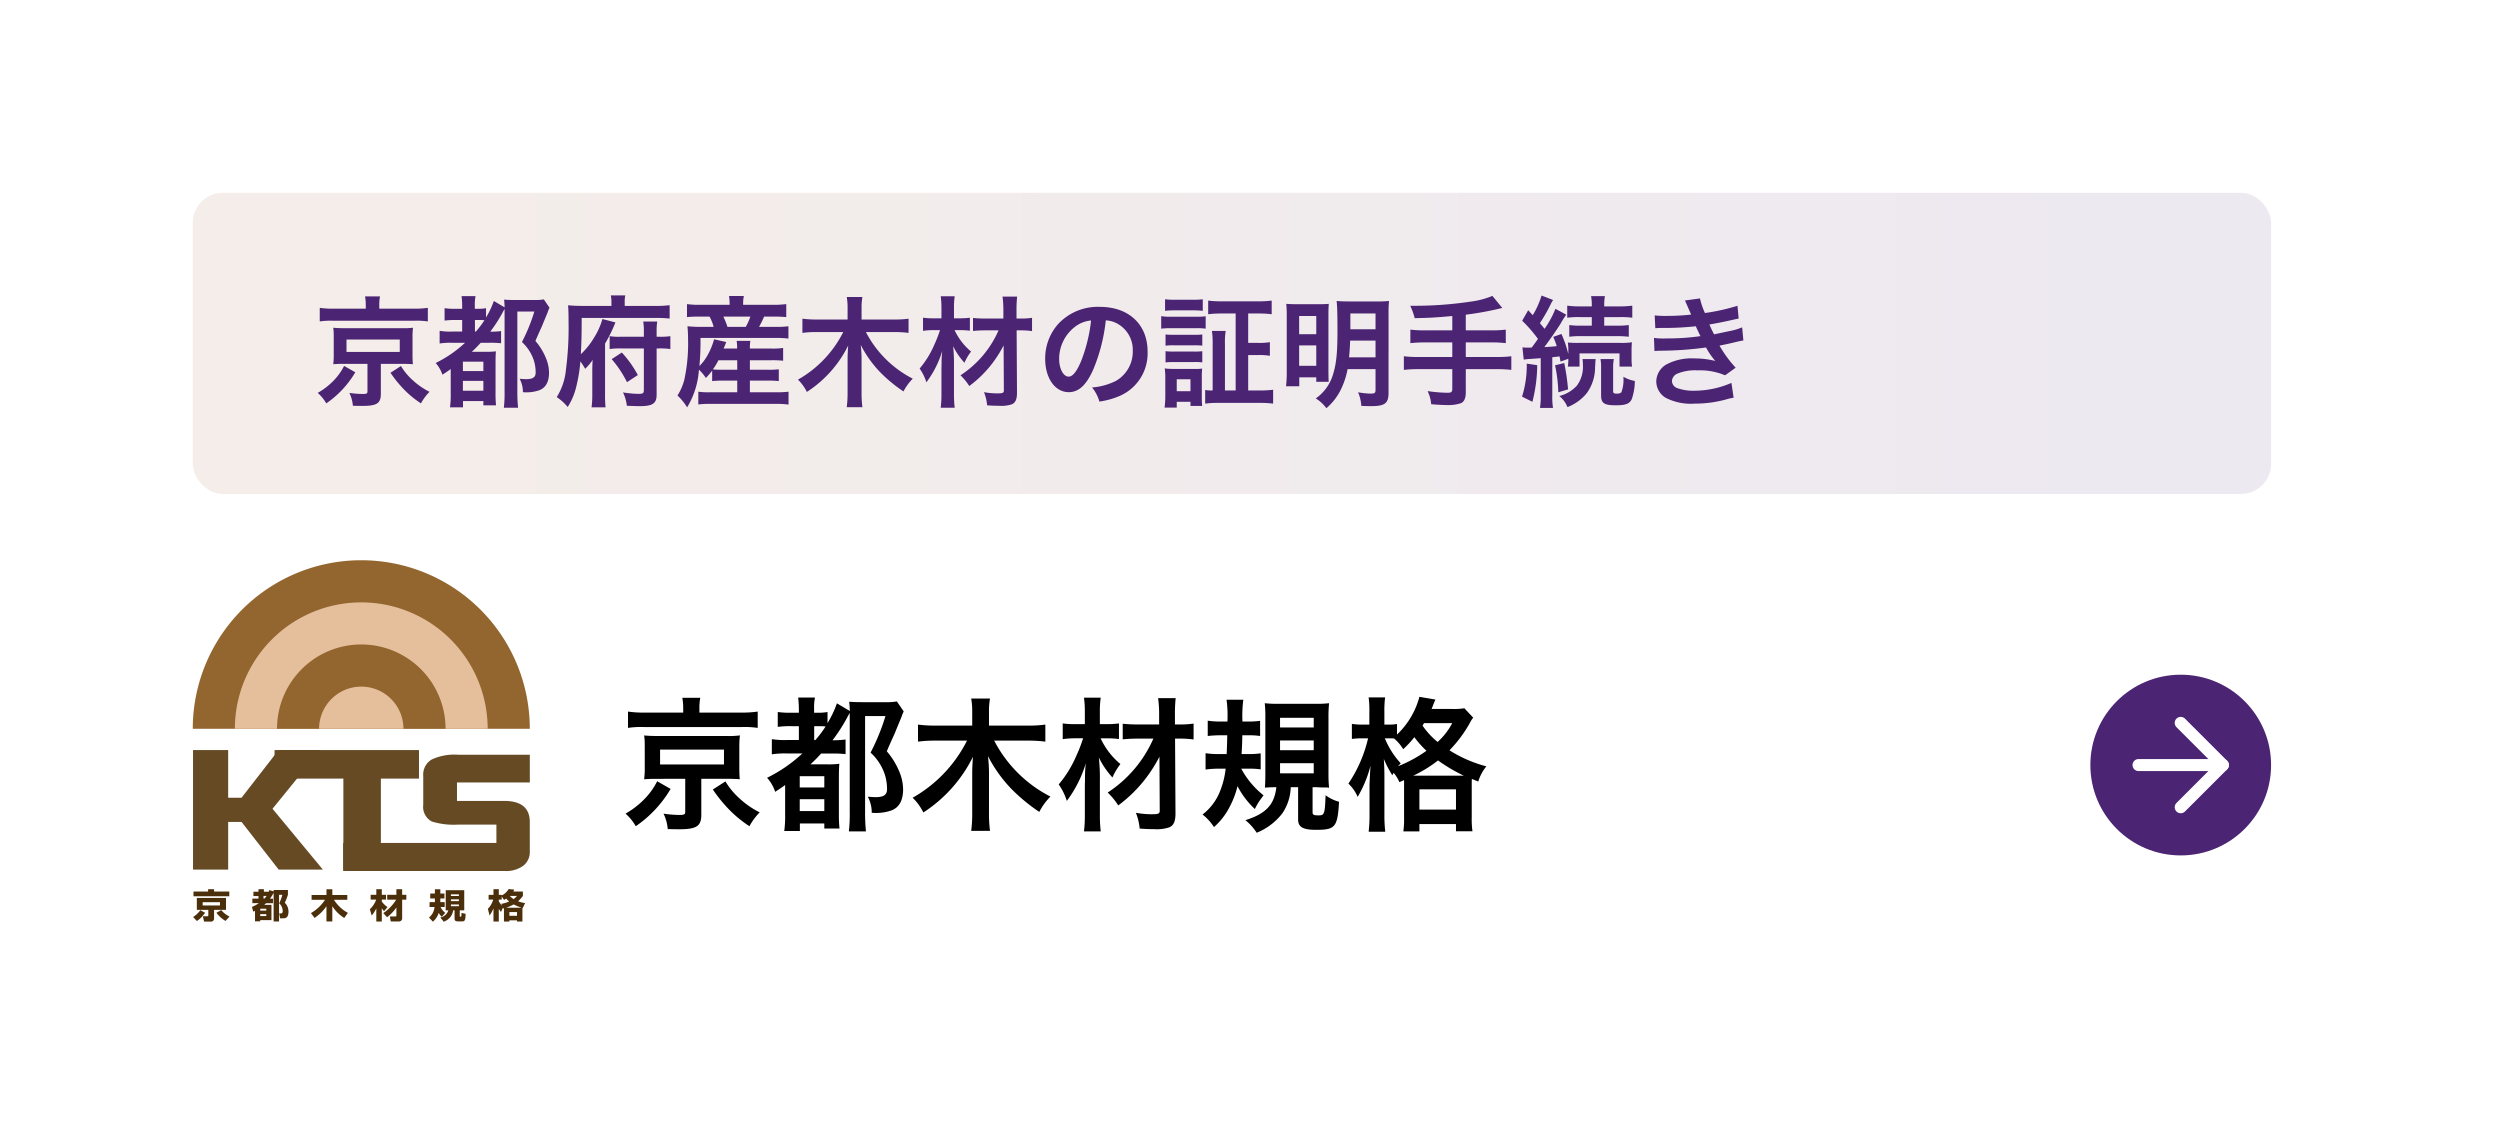 <svg xmlns="http://www.w3.org/2000/svg" xmlns:xlink="http://www.w3.org/1999/xlink" width="415" height="190" viewBox="0 0 415 190">
  <defs>
    <filter id="長方形_57" x="0" y="0" width="415" height="190" filterUnits="userSpaceOnUse">
      <feOffset dx="3" dy="3" input="SourceAlpha"/>
      <feGaussianBlur stdDeviation="5" result="blur"/>
      <feFlood flood-opacity="0.102"/>
      <feComposite operator="in" in2="blur"/>
      <feComposite in="SourceGraphic"/>
    </filter>
    <clipPath id="clip-path">
      <rect id="長方形_60" data-name="長方形 60" width="55.947" height="60" fill="none"/>
    </clipPath>
    <linearGradient id="linear-gradient" y1="0.5" x2="1" y2="0.5" gradientUnits="objectBoundingBox">
      <stop offset="0" stop-color="#9b5224"/>
      <stop offset="1" stop-color="#4b2473"/>
    </linearGradient>
  </defs>
  <g id="グループ_109" data-name="グループ 109" transform="translate(-188 -2212)">
    <g transform="matrix(1, 0, 0, 1, 188, 2212)" filter="url(#長方形_57)">
      <rect id="長方形_57-2" data-name="長方形 57" width="385" height="160" transform="translate(12 12)" fill="#fff"/>
    </g>
    <path id="パス_430" data-name="パス 430" d="M10.464-17.712H4.176A17.534,17.534,0,0,1,1.3-17.88v2.712a14.274,14.274,0,0,1,2.592-.144h16.3a14.557,14.557,0,0,1,2.64.144V-17.88a17.319,17.319,0,0,1-2.808.168H13.152v-.72A8.605,8.605,0,0,1,13.3-20.16H10.32a9.954,9.954,0,0,1,.144,1.752ZM10.8-6.72v5.5c0,.408-.168.5-.984.5A17.688,17.688,0,0,1,7.2-.936a7.386,7.386,0,0,1,.7,2.568c1.32.024,1.56.024,1.944.024,2.832,0,3.624-.528,3.624-2.376v-6h4.2c.936,0,1.632.024,2.184.072-.048-.648-.072-1.056-.072-1.9v-3.432a14.5,14.5,0,0,1,.1-1.944,13.932,13.932,0,0,1-2.184.1H6.144c-.6,0-1.368-.024-1.584-.048-.384-.024-.384-.024-.576-.048a1.722,1.722,0,0,1,.024.312c.024.192.048.312.048.336,0,.048.024.48.024,1.3v3.432a14.186,14.186,0,0,1-.1,1.9c.648-.048,1.1-.072,2.16-.072ZM6.624-11.568H17.232V-9.1H6.624Zm-.48,5.256A11.672,11.672,0,0,1,4.032-3.36,13.881,13.881,0,0,1,.888-.936a8.023,8.023,0,0,1,1.7,2.088A19.516,19.516,0,0,0,8.376-5.04Zm9.24,1.368a24.021,24.021,0,0,0,2.5,3.12,19.611,19.611,0,0,0,3.576,2.976,10.058,10.058,0,0,1,1.7-2.3,14.156,14.156,0,0,1-3.312-2.28,12.283,12.283,0,0,1-2.376-2.856ZM30.24-10.92a24.121,24.121,0,0,1-5.856,4.032A6.465,6.465,0,0,1,25.728-4.56c.768-.5,1.08-.7,1.656-1.128V-.72a18.01,18.01,0,0,1-.144,2.664h2.592V.7h4.056v.84h2.52a22.345,22.345,0,0,1-.1-2.472V-6.648c0-1.44.024-1.92.072-2.568a13.569,13.569,0,0,1-1.968.1H31.584c.648-.6,1.056-1.008,1.776-1.8h1.728a19.8,19.8,0,0,1,2.328.1v-2.424a15.047,15.047,0,0,1-1.944.12h-.216A28.809,28.809,0,0,0,37.7-16.92c.192-.36.216-.408.408-.72V-1.3a25.407,25.407,0,0,1-.144,3.312H40.8a30.679,30.679,0,0,1-.144-3.264V-17.136H44.04a35.444,35.444,0,0,1-2.472,6.072,8.572,8.572,0,0,1,2.4,3.744A8.146,8.146,0,0,1,44.3-4.992c0,.936-.552,1.32-1.92,1.32-.288,0-.528-.024-1.272-.072A5.561,5.561,0,0,1,41.76-1.08a7.816,7.816,0,0,0,3.264-.384c1.3-.5,1.944-1.68,1.944-3.5A7.78,7.78,0,0,0,46.3-7.992a12.186,12.186,0,0,0-2.04-3.288c.288-.7.528-1.224.672-1.56.384-.84.624-1.368.672-1.488.264-.648.936-2.28,1.08-2.616a7.258,7.258,0,0,1,.384-.96L45.936-19.56a9.9,9.9,0,0,1-1.968.12h-3.84c-.984,0-1.464-.024-2.112-.072a14.216,14.216,0,0,1,.1,1.536l-2.136-1.272a17.155,17.155,0,0,1-1.56,3.288v-1.848a8.254,8.254,0,0,1-1.728.12h-.5v-.576a8.782,8.782,0,0,1,.144-1.944H29.544a16.252,16.252,0,0,1,.12,1.944v.576H28.416a13.7,13.7,0,0,1-2.256-.12v2.472a15.191,15.191,0,0,1,2.256-.12h1.248v2.3H27.72a13.528,13.528,0,0,1-2.544-.144v2.52a14.152,14.152,0,0,1,2.544-.144Zm1.968-2.232v-2.3h.768a8.869,8.869,0,0,1,1.128.048,19.859,19.859,0,0,1-1.7,2.256Zm-2.4,6h4.08V-5.28h-4.08Zm0,3.816h4.08v1.968h-4.08Zm37.872-9.72a22.012,22.012,0,0,1,2.9.168V-15.72a19.28,19.28,0,0,1-2.9.168H61.224v-2.28a11.81,11.81,0,0,1,.168-2.208h-3.12a11.913,11.913,0,0,1,.168,2.232v2.256H52.32a20.688,20.688,0,0,1-2.88-.168v2.832a21.4,21.4,0,0,1,2.88-.168h5.256a22.471,22.471,0,0,1-9.024,9.48,8.95,8.95,0,0,1,1.776,2.448,23.3,23.3,0,0,0,8.232-9.24c-.072.936-.12,2.016-.12,2.616V-1.08a22.3,22.3,0,0,1-.168,3h3.12a21.687,21.687,0,0,1-.168-2.976v-6.72a24.656,24.656,0,0,0-.168-2.712A22.985,22.985,0,0,0,64.944-5.04a29.427,29.427,0,0,0,4.632,3.816,10.206,10.206,0,0,1,1.848-2.544,21.538,21.538,0,0,1-9.336-9.288Zm20.832-.336A20.434,20.434,0,0,1,80.928-4.44,11.541,11.541,0,0,1,82.68-2.3a22.751,22.751,0,0,0,4.584-4.512,24.223,24.223,0,0,0,2.256-3.576l.048,8.952c0,.5-.216.6-1.32.6a14.631,14.631,0,0,1-2.64-.24,8.866,8.866,0,0,1,.624,2.616c.84.072,1.632.1,2.424.1A6.433,6.433,0,0,0,91.2,1.32c.7-.336.984-1.008.984-2.3l-.072-12.408h.7a15.663,15.663,0,0,1,2.376.144v-2.64a15.022,15.022,0,0,1-2.376.144h-.72v-1.488a25.808,25.808,0,0,1,.12-2.88H89.3a20.459,20.459,0,0,1,.168,2.88v1.488H86.016a24.064,24.064,0,0,1-2.592-.12v2.592a22.923,22.923,0,0,1,2.568-.12Zm-7.56-.048a15.586,15.586,0,0,1,1.848.12v-2.592a15.034,15.034,0,0,1-1.872.12h-1.3v-2.04a15.315,15.315,0,0,1,.144-2.352H76.992a16.68,16.68,0,0,1,.144,2.352v2.04H75.744a14.764,14.764,0,0,1-2.28-.12V-13.3a14.689,14.689,0,0,1,2.184-.144h1.2A25.329,25.329,0,0,1,75.7-10.488a18.658,18.658,0,0,1-2.9,4.7,10.029,10.029,0,0,1,1.344,2.736A19.892,19.892,0,0,0,77.3-9.312,19.716,19.716,0,0,0,77.16-6.84c0,.408,0,.408-.024,1.32V-.768a22.178,22.178,0,0,1-.144,2.784h2.784a22.446,22.446,0,0,1-.144-2.784v-5.5a33.208,33.208,0,0,0-.168-3.984A13.858,13.858,0,0,0,81.72-6.936a10.145,10.145,0,0,1,1.32-2.232,12.271,12.271,0,0,1-3.288-4.272Zm23.5,5.04a11.692,11.692,0,0,1,1.872.12v-2.664a13.8,13.8,0,0,1-2.088.12h-1.08c.072-1.248.1-1.752.12-3.12h1.08a11.692,11.692,0,0,1,1.872.12v-2.52a13.8,13.8,0,0,1-2.088.12h-.84a20.444,20.444,0,0,1,.144-3.624h-2.784a19.779,19.779,0,0,1,.144,3.624H99.672a14.016,14.016,0,0,1-2.136-.144v2.544a19.31,19.31,0,0,1,2.016-.12h1.224c-.024,1.344-.048,2.064-.1,3.12H99.312a14.016,14.016,0,0,1-2.136-.144v2.712A15.728,15.728,0,0,1,99.432-8.4h1.08A14.206,14.206,0,0,1,99.5-4.464,9.011,9.011,0,0,1,96.672-.792a8.353,8.353,0,0,1,1.9,2.088,11.224,11.224,0,0,0,2.688-3.528A14.473,14.473,0,0,0,102.48-5.5,13.811,13.811,0,0,0,105.36-1.7a9.5,9.5,0,0,1,1.128-1.848c.072-.1.168-.24.312-.432A14.086,14.086,0,0,1,103.1-8.4Zm8.088,3.072V.024c0,1.272.792,1.728,3,1.728,3.168,0,3.552-.456,3.792-4.656a6.879,6.879,0,0,1-2.232-1.08c-.12,3.144-.192,3.336-1.2,3.336-.768,0-.96-.1-.96-.528V-5.328h.552c.048,0,.432.024,1.008.048h.48a3.172,3.172,0,0,1,.7.048,21.523,21.523,0,0,1-.1-2.3v-9.312a21.938,21.938,0,0,1,.1-2.424,17.344,17.344,0,0,1-2.328.1H109.3a18.343,18.343,0,0,1-2.3-.1,20.455,20.455,0,0,1,.1,2.376v9.264c0,1.032-.024,1.776-.072,2.376.576-.048,1.224-.072,1.9-.072-.336,2.928-1.728,4.392-5.136,5.472a9.078,9.078,0,0,1,1.872,2.088A10.183,10.183,0,0,0,109.9-.96a8.087,8.087,0,0,0,1.416-4.368Zm-3-11.52h5.592v1.608h-5.592Zm0,3.768h5.592v1.608h-5.592Zm0,3.768h5.592v1.68h-5.592ZM130.128-6.5V-.36a15.192,15.192,0,0,1-.12,2.376h2.664V.792h6.072v1.2h2.736a15.164,15.164,0,0,1-.12-2.4v-5.28c0-.552,0-.72.024-1.008l1.056.432a7.533,7.533,0,0,1,1.344-2.52,21.873,21.873,0,0,1-6.12-2.664,21.662,21.662,0,0,0,3.288-4.368,7.211,7.211,0,0,1,.648-1.056l-1.464-1.56a10.56,10.56,0,0,1-2.088.12h-3.36a6.088,6.088,0,0,0,.24-.6c.24-.576.288-.72.408-.96l-2.664-.456a13.277,13.277,0,0,1-3.72,6.264v-1.752a7.407,7.407,0,0,1-1.392.1h-.7v-2.016a17.371,17.371,0,0,1,.12-2.5h-2.736a15.8,15.8,0,0,1,.12,2.5v2.016h-1.1a10.266,10.266,0,0,1-1.8-.12v2.5a12.321,12.321,0,0,1,1.776-.1h.912a22.482,22.482,0,0,1-3.264,7.512,6.64,6.64,0,0,1,1.536,2.208A20.055,20.055,0,0,0,124.56-8.9c-.072,1.056-.072,1.056-.168,3.12v4.9a24.63,24.63,0,0,1-.144,2.952h2.76a23.545,23.545,0,0,1-.144-2.952v-6c0-1.176-.024-2.016-.1-3.144a17.39,17.39,0,0,0,1.416,2.712c.1-.192.144-.24.216-.408a6.418,6.418,0,0,1,.96,1.56Zm-2.544-6.936c.312,0,.432,0,.888.024a7.306,7.306,0,0,1,1.512,1.776,14.969,14.969,0,0,0,1.848-1.992,16.033,16.033,0,0,0,2.016,2.256,22.077,22.077,0,0,1-4.728,2.568c.168-.192.24-.264.456-.48a13.924,13.924,0,0,1-2.64-4.152Zm4.08,6.192a21.421,21.421,0,0,0,4.1-2.52,27.558,27.558,0,0,0,4.272,2.52h-8.376Zm6.456-8.712a11.071,11.071,0,0,1-2.424,3.12,12.689,12.689,0,0,1-2.5-2.712c.12-.192.144-.24.24-.408ZM132.672-4.968h6.072v3.36h-6.072Z" transform="translate(290.948 2348)"/>
    <g id="グループ_80" data-name="グループ 80" transform="translate(220 2305)">
      <path id="パス_330" data-name="パス 330" d="M14.295,81.858,8.15,89.774H5.933V81.858H.1V101.7H5.933V93.781H8.15l6.168,7.916h7.334L13.295,91.6l7.915-9.742Z" transform="translate(-0.058 -50.345)" fill="#654a23"/>
      <path id="パス_331" data-name="パス 331" d="M59.1,86.593H52.773v15.1H46.548v-15.1H35.125V81.859H59.1Z" transform="translate(-21.548 -50.346)" fill="#654a23"/>
      <g id="グループ_79" data-name="グループ 79">
        <g id="グループ_78" data-name="グループ 78" clip-path="url(#clip-path)">
          <path id="パス_332" data-name="パス 332" d="M94.288,97.93a2.858,2.858,0,0,1-1.1,2.372,4.833,4.833,0,0,1-3.072.86H63.307V96.5H88.744V93.46H82.392a12.24,12.24,0,0,1-4.36-.509A2.726,2.726,0,0,1,76.6,90.2V85.389a2.893,2.893,0,0,1,1.431-2.748,9.011,9.011,0,0,1,4.36-.782h11.9v4.607H82.2v3.062h7.834c2.832,0,4.253,1.174,4.253,3.5Z" transform="translate(-38.341 -49.577)" fill="#654a23"/>
          <path id="パス_333" data-name="パス 333" d="M27.97,0A27.973,27.973,0,0,0,0,27.977H55.947A27.977,27.977,0,0,0,27.97,0" transform="translate(0)" fill="#93662f"/>
          <path id="パス_334" data-name="パス 334" d="M59.689,38.72h0a20.981,20.981,0,1,0-41.962,0Z" transform="translate(-10.736 -10.742)" fill="#e5bf9b"/>
          <path id="パス_335" data-name="パス 335" d="M49.448,35.455a13.989,13.989,0,0,0-13.985,14h27.98a13.993,13.993,0,0,0-14-14" transform="translate(-21.478 -21.473)" fill="#93662f"/>
          <path id="パス_336" data-name="パス 336" d="M67.18,60.2h0a7,7,0,0,0-14,0Z" transform="translate(-32.209 -32.22)" fill="#e5bf9b"/>
          <path id="パス_337" data-name="パス 337" d="M2.133,142.38a4.875,4.875,0,0,1-1.356,1.372l-.629-.665a4.408,4.408,0,0,0,1.2-1.132Zm4.02-2.738H.21v-.788H2.636v-.383h.989v.383H6.153Zm-.545.279V141.9H3.626v1.389a.5.5,0,0,1-.548.558H1.964l-.2-.889H2.5c.065,0,.172,0,.172-.146V141.9H.764v-1.976ZM1.735,141.17H4.606v-.538H1.735Zm3.786,2.57a5.227,5.227,0,0,1-1.508-1.359l.808-.441a4.167,4.167,0,0,0,1.372,1.074Z" transform="translate(-0.09 -83.863)" fill="#4b2e0a"/>
          <path id="パス_338" data-name="パス 338" d="M24.909,141.393a5.615,5.615,0,0,0,1.148-.62h-1.08v-.756h1.015V139.6h-.837v-.727h.837v-.422h.9v.422h.775v.045c.052-.117.075-.169.127-.315l.717.221v-.24h2.371v.795a9.622,9.622,0,0,1-.519,1.324,2.04,2.04,0,0,1,.613,1.473c0,1.11-.594,1.11-.9,1.11h-.493l-.136-.811h.23c.182,0,.338-.017.338-.448a1.761,1.761,0,0,0-.581-1.226,7.756,7.756,0,0,0,.522-1.421h-.548v4.431h-.9v-4.752a7.123,7.123,0,0,1-.6.963h.493v.756H27.258c-.078.071-.153.143-.312.282h1.2v2.527H26.285v.2h-.866v-1.732c-.071.032-.107.052-.292.127Zm1.376.62H27.29V141.7H26.285Zm0,.9H27.29v-.318H26.285Zm.545-3.335v.441h.149a4.234,4.234,0,0,0,.363-.441Z" transform="translate(-15.086 -83.848)" fill="#4b2e0a"/>
          <path id="パス_339" data-name="パス 339" d="M49.735,142.464a6.923,6.923,0,0,0,2.339-2.209H49.845v-.8h2.469v-.944h.973v.944h2.485v.8h-2.21a6.221,6.221,0,0,0,2.31,2.17l-.607.847a6.362,6.362,0,0,1-1.979-1.953v2.537h-.973v-2.54a7.25,7.25,0,0,1-1.976,1.95Z" transform="translate(-30.121 -83.888)" fill="#4b2e0a"/>
          <path id="パス_340" data-name="パス 340" d="M74.536,141.8a3.88,3.88,0,0,0,1.051-1.6h-.918v-.791h.941v-.931h.911v.931h.7v.791h-.7v.318a3.4,3.4,0,0,0,.95.921l-.574.678a2.684,2.684,0,0,1-.376-.48v2.2H75.61v-2.177a5.277,5.277,0,0,1-.763,1.184Zm2.232.642a7.354,7.354,0,0,0,2.145-2.232H77.42v-.8h1.521v-.931H79.9v.931h.694v.8H79.9v3.056a.522.522,0,0,1-.555.564H78.007l-.153-.827H78.7c.2,0,.243-.036.243-.192v-1.3a7.2,7.2,0,0,1-1.544,1.619Z" transform="translate(-45.142 -83.868)" fill="#4b2e0a"/>
          <path id="パス_341" data-name="パス 341" d="M101.549,143.06a2.913,2.913,0,0,1-.5-.665,3.061,3.061,0,0,1-.97,1.473l-.642-.691a2.532,2.532,0,0,0,.918-1.745h-.824v-.808h.885v-.613h-.778V139.2h.778v-.717h.9v.717H102v.814h-.685v.211c0,.247,0,.318,0,.4h.727v.808h-.688a2.624,2.624,0,0,0,.779.973Zm3.737-4.415v3.338h-.746v.908c0,.081,0,.149.071.149.127,0,.156,0,.178-.062a2.52,2.52,0,0,0,.039-.568l.688.153c-.023,1.213-.218,1.252-.567,1.252h-.76c-.123,0-.509,0-.509-.435v-1.4h-.234a2.3,2.3,0,0,1-1.567,1.885l-.564-.691a1.732,1.732,0,0,0,1.333-1.194h-.435v-3.338Zm-2.209.963H104.4v-.282h-1.323Zm0,.844H104.4v-.295h-1.323Zm0,.847H104.4v-.289h-1.323Z" transform="translate(-60.222 -83.868)" fill="#4b2e0a"/>
          <path id="パス_342" data-name="パス 342" d="M126.722,141.486l-.325.726a3.542,3.542,0,0,1-.37-.519V143.8h-.883v-2.187a5.783,5.783,0,0,1-.649,1.194l-.282-1.116a3.431,3.431,0,0,0,.883-1.531h-.759v-.789h.808v-.937h.883v.937h.483v.1a2.669,2.669,0,0,0,1.148-1.06l.941.094a2.543,2.543,0,0,1-.156.312h1.583v.73a4.82,4.82,0,0,1-.8.889,4.741,4.741,0,0,0,1.165.3l-.379.821a.214.214,0,0,0-.062-.016V143.8h-.9v-.2h-1.268v.2h-.9v-2.174a.753.753,0,0,1-.088.026Zm-.282-.623a5.594,5.594,0,0,0,1.314-.39,2.3,2.3,0,0,1-.483-.483c-.175.11-.263.162-.379.224l-.38-.571v.519h-.483v.286a5.191,5.191,0,0,0,.561.752Zm3.387.645a8.147,8.147,0,0,1-1.337-.548,7.718,7.718,0,0,1-1.223.548Zm-2.04,1.343h1.268v-.616h-1.268Zm.068-3.3a2.467,2.467,0,0,0,.639.526,2.62,2.62,0,0,0,.548-.526Z" transform="translate(-75.228 -83.828)" fill="#4b2e0a"/>
        </g>
      </g>
    </g>
    <g id="丸矢印" transform="translate(535 2324)">
      <circle id="楕円形_3" data-name="楕円形 3" cx="15" cy="15" r="15" fill="#4b2473"/>
      <g id="右向き矢印" transform="translate(15 15)">
        <g id="グループ_58" data-name="グループ 58" transform="translate(-7 -7)">
          <line id="線_9" data-name="線 9" x2="14" transform="translate(0 7)" fill="none" stroke="#fff" stroke-linecap="round" stroke-linejoin="round" stroke-width="2"/>
          <path id="パス_215" data-name="パス 215" d="M8,1l7,7L8,15" transform="translate(-1 -1)" fill="none" stroke="#fff" stroke-linecap="round" stroke-linejoin="round" stroke-width="2"/>
        </g>
      </g>
    </g>
    <rect id="長方形_74" data-name="長方形 74" width="345" height="50" rx="5" transform="translate(220 2244)" opacity="0.102" fill="url(#linear-gradient)"/>
    <path id="パス_429" data-name="パス 429" d="M8.72-14.76H3.48a14.612,14.612,0,0,1-2.4-.14v2.26a11.9,11.9,0,0,1,2.16-.12H16.82a12.131,12.131,0,0,1,2.2.12V-14.9a14.433,14.433,0,0,1-2.34.14H10.96v-.6a7.171,7.171,0,0,1,.12-1.44H8.6a8.3,8.3,0,0,1,.12,1.46ZM9-5.6v4.58c0,.34-.14.42-.82.42A14.74,14.74,0,0,1,6-.78a6.155,6.155,0,0,1,.58,2.14c1.1.02,1.3.02,1.62.02,2.36,0,3.02-.44,3.02-1.98v-5h3.5c.78,0,1.36.02,1.82.06-.04-.54-.06-.88-.06-1.58V-9.98a12.087,12.087,0,0,1,.08-1.62,11.61,11.61,0,0,1-1.82.08H5.12c-.5,0-1.14-.02-1.32-.04-.32-.02-.32-.02-.48-.04a1.435,1.435,0,0,1,.02.26c.02.16.04.26.04.28,0,.04.02.4.02,1.08v2.86a11.822,11.822,0,0,1-.08,1.58c.54-.04.92-.06,1.8-.06ZM5.52-9.64h8.84v2.06H5.52Zm-.4,4.38A9.727,9.727,0,0,1,3.36-2.8,11.568,11.568,0,0,1,.74-.78,6.686,6.686,0,0,1,2.16.96,16.264,16.264,0,0,0,6.98-4.2Zm7.7,1.14a20.018,20.018,0,0,0,2.08,2.6A16.342,16.342,0,0,0,17.88.96,8.381,8.381,0,0,1,19.3-.96a11.8,11.8,0,0,1-2.76-1.9,10.236,10.236,0,0,1-1.98-2.38ZM25.2-9.1a20.1,20.1,0,0,1-4.88,3.36A5.387,5.387,0,0,1,21.44-3.8c.64-.42.9-.58,1.38-.94V-.6a15.008,15.008,0,0,1-.12,2.22h2.16V.58h3.38v.7h2.1a18.621,18.621,0,0,1-.08-2.06V-5.54c0-1.2.02-1.6.06-2.14a11.308,11.308,0,0,1-1.64.08H26.32c.54-.5.88-.84,1.48-1.5h1.44a16.5,16.5,0,0,1,1.94.08v-2.02a12.539,12.539,0,0,1-1.62.1h-.18a24.008,24.008,0,0,0,2.04-3.16c.16-.3.18-.34.34-.6V-1.08a21.172,21.172,0,0,1-.12,2.76H34a25.565,25.565,0,0,1-.12-2.72V-14.28H36.7a29.536,29.536,0,0,1-2.06,5.06,7.144,7.144,0,0,1,2,3.12,6.788,6.788,0,0,1,.28,1.94c0,.78-.46,1.1-1.6,1.1-.24,0-.44-.02-1.06-.06A4.634,4.634,0,0,1,34.8-.9a6.514,6.514,0,0,0,2.72-.32c1.08-.42,1.62-1.4,1.62-2.92a6.484,6.484,0,0,0-.56-2.52,10.155,10.155,0,0,0-1.7-2.74c.24-.58.44-1.02.56-1.3.32-.7.52-1.14.56-1.24.22-.54.78-1.9.9-2.18a6.049,6.049,0,0,1,.32-.8l-.94-1.38a8.252,8.252,0,0,1-1.64.1h-3.2c-.82,0-1.22-.02-1.76-.06a11.848,11.848,0,0,1,.08,1.28l-1.78-1.06a14.3,14.3,0,0,1-1.3,2.74v-1.54a6.879,6.879,0,0,1-1.44.1h-.42v-.48a7.319,7.319,0,0,1,.12-1.62H24.62a13.543,13.543,0,0,1,.1,1.62v.48H23.68a11.413,11.413,0,0,1-1.88-.1v2.06a12.659,12.659,0,0,1,1.88-.1h1.04v1.92H23.1a11.273,11.273,0,0,1-2.12-.12v2.1A11.794,11.794,0,0,1,23.1-9.1Zm1.64-1.86v-1.92h.64a7.391,7.391,0,0,1,.94.04A16.548,16.548,0,0,1,27-10.96Zm-2,5h3.4V-4.4h-3.4Zm0,3.18h3.4v1.64h-3.4ZM57-8.16h.44a12.089,12.089,0,0,1,1.84.1V-10.2a10.467,10.467,0,0,1-1.82.1H57v-.76a10.4,10.4,0,0,1,.1-1.76H54.78a10.806,10.806,0,0,1,.1,1.78v.74H51.02a9.514,9.514,0,0,1-1.82-.1v2.14a13.04,13.04,0,0,1,1.94-.1h3.74v6.84c0,.62-.12.7-.96.7a17.376,17.376,0,0,1-2.5-.24,6.936,6.936,0,0,1,.64,2.22c1.18.04,1.58.06,2.18.06C56.34,1.42,57,.96,57-.46Zm-7.5-7.06H44.62c-.9,0-1.6-.04-2.32-.1.06.72.08,1.36.08,2.7a53.977,53.977,0,0,1-.44,8.04,10.374,10.374,0,0,1-1.52,4.5,8.665,8.665,0,0,1,1.82,1.64A10.932,10.932,0,0,0,43.7-1.98a25.086,25.086,0,0,0,.64-4.04c.28.4.38.54.8,1.24a8.408,8.408,0,0,0,1.24-1.48c-.04.56-.06,1.2-.06,2.28V-.66a16.344,16.344,0,0,1-.12,2.28h2.32A20.282,20.282,0,0,1,48.44-.6V-8.96a24.047,24.047,0,0,0,1.72-3.52L48-13.04a11.755,11.755,0,0,1-1.34,3.02A12.74,12.74,0,0,1,44.42-7.2c.1-1.92.14-3.26.14-6.02H56.82a19.355,19.355,0,0,1,2.34.1v-2.22a17.21,17.21,0,0,1-2.44.12H51.7v-.58a4.516,4.516,0,0,1,.1-1.16H49.4a6.192,6.192,0,0,1,.1,1.14Zm.04,8.84a17.887,17.887,0,0,1,2.54,3.82l1.8-1.18a17.727,17.727,0,0,0-2.66-3.74ZM66.22-2.74a16.846,16.846,0,0,1,1.84-.08h2.32V-.88H65.8a11.713,11.713,0,0,1-1.88-.1V1.14a15.639,15.639,0,0,1,1.92-.1h11.1a14.308,14.308,0,0,1,1.96.12V-.98a15.74,15.74,0,0,1-1.9.1H72.48V-2.82h3a14.559,14.559,0,0,1,1.8.08V-4.7a13.181,13.181,0,0,1-1.8.08h-3V-6.2h3.58A16.718,16.718,0,0,1,78-6.12V-8.24a11.368,11.368,0,0,1-1.92.1h-3.6a7.8,7.8,0,0,1,.08-1.28H70.28a6.919,6.919,0,0,1,.08,1.28H68.12c.24-.58.24-.58.44-1.08l-2.02-.46A11.423,11.423,0,0,1,65.5-7.12a7.678,7.678,0,0,1-1.4,1.88,41.791,41.791,0,0,0,.18-4.66H76.64a16.861,16.861,0,0,1,2.24.1v-2.04a15.79,15.79,0,0,1-2.24.1H74a16.87,16.87,0,0,0,.84-1.7h1.54a19.093,19.093,0,0,1,2.14.08v-2.16a16.021,16.021,0,0,1-2.26.12h-4.9v-.2a6.269,6.269,0,0,1,.12-1.26H69.02a9.4,9.4,0,0,1,.1,1.26v.2h-4.9a14.576,14.576,0,0,1-2.18-.12v2.16a16.9,16.9,0,0,1,2.04-.08h1.7a6.432,6.432,0,0,1,.68,1.7H64.4a20.368,20.368,0,0,1-2.28-.1c.06.66.1,1.4.1,2.2a28.277,28.277,0,0,1-.62,6.66A9.1,9.1,0,0,1,60.46-.34a8.858,8.858,0,0,1,1.6,1.96,13.673,13.673,0,0,0,1.96-6.26,7.984,7.984,0,0,1,1.16,1.38,13.27,13.27,0,0,0,1.04-1.22ZM70.38-6.2v1.58H68.04a16.743,16.743,0,0,1-1.7-.06,10.926,10.926,0,0,0,.92-1.52Zm-1.62-5.54a13.691,13.691,0,0,0-.68-1.7h4.48a10,10,0,0,1-.76,1.7Zm27.64.86a18.343,18.343,0,0,1,2.42.14V-13.1a16.067,16.067,0,0,1-2.42.14H91.02v-1.9a9.841,9.841,0,0,1,.14-1.84h-2.6a9.927,9.927,0,0,1,.14,1.86v1.88H83.6a17.24,17.24,0,0,1-2.4-.14v2.36a17.83,17.83,0,0,1,2.4-.14h4.38a18.725,18.725,0,0,1-7.52,7.9A7.459,7.459,0,0,1,81.94-.94a19.42,19.42,0,0,0,6.86-7.7c-.06.78-.1,1.68-.1,2.18V-.9a18.579,18.579,0,0,1-.14,2.5h2.6a18.071,18.071,0,0,1-.14-2.48v-5.6a20.547,20.547,0,0,0-.14-2.26A19.154,19.154,0,0,0,94.12-4.2a24.523,24.523,0,0,0,3.86,3.18,8.5,8.5,0,0,1,1.54-2.12,17.949,17.949,0,0,1-7.78-7.74Zm17.36-.28a17.028,17.028,0,0,1-6.32,7.46,9.618,9.618,0,0,1,1.46,1.78,18.959,18.959,0,0,0,3.82-3.76,20.185,20.185,0,0,0,1.88-2.98l.04,7.46c0,.42-.18.5-1.1.5a12.192,12.192,0,0,1-2.2-.2,7.388,7.388,0,0,1,.52,2.18c.7.06,1.36.08,2.02.08A5.361,5.361,0,0,0,116,1.1c.58-.28.82-.84.82-1.92l-.06-10.34h.58a13.052,13.052,0,0,1,1.98.12v-2.2a12.518,12.518,0,0,1-1.98.12h-.6v-1.24a21.508,21.508,0,0,1,.1-2.4h-2.42a17.047,17.047,0,0,1,.14,2.4v1.24h-2.88a20.053,20.053,0,0,1-2.16-.1v2.16a19.1,19.1,0,0,1,2.14-.1Zm-6.3-.04a12.989,12.989,0,0,1,1.54.1v-2.16a12.528,12.528,0,0,1-1.56.1h-1.08v-1.7a12.762,12.762,0,0,1,.12-1.96h-2.32a13.9,13.9,0,0,1,.12,1.96v1.7h-1.16a12.3,12.3,0,0,1-1.9-.1v2.18a12.241,12.241,0,0,1,1.82-.12h1a21.107,21.107,0,0,1-.96,2.46,15.548,15.548,0,0,1-2.42,3.92,8.357,8.357,0,0,1,1.12,2.28,16.576,16.576,0,0,0,2.64-5.22,16.43,16.43,0,0,0-.12,2.06c0,.34,0,.34-.02,1.1V-.64a18.483,18.483,0,0,1-.12,2.32h2.32a18.7,18.7,0,0,1-.12-2.32V-5.22a27.675,27.675,0,0,0-.14-3.32,11.548,11.548,0,0,0,1.88,2.76,8.455,8.455,0,0,1,1.1-1.86,10.226,10.226,0,0,1-2.74-3.56Zm24.1-1.62a4.371,4.371,0,0,1,2.02.6,4.955,4.955,0,0,1,2.46,4.44,5.6,5.6,0,0,1-2.78,5,10.629,10.629,0,0,1-3.98,1.1A6.38,6.38,0,0,1,130.5.66a13.076,13.076,0,0,0,3.14-.84,7.7,7.7,0,0,0,4.86-7.46c0-4.5-3.12-7.42-7.92-7.42a8.978,8.978,0,0,0-6.88,2.8,8.591,8.591,0,0,0-2.2,5.82c0,3.22,1.64,5.54,3.92,5.54,1.64,0,2.92-1.18,4.06-3.76A28.934,28.934,0,0,0,131.56-12.82Zm-2.44.02a26.358,26.358,0,0,1-1.66,6.76c-.72,1.72-1.4,2.56-2.06,2.56-.88,0-1.58-1.3-1.58-2.94a6.7,6.7,0,0,1,2.72-5.4A5.091,5.091,0,0,1,129.12-12.8Zm24,11.62h-1.78V-8.86a12.669,12.669,0,0,1,.12-2.2h-2.28a13.808,13.808,0,0,1,.12,2.2v7.68a7.282,7.282,0,0,1-1.24-.08V1A15.9,15.9,0,0,1,150.3.88h6.78a18.114,18.114,0,0,1,2.26.12V-1.3a18.341,18.341,0,0,1-2.22.12H155.2V-7.06h1.64a10.509,10.509,0,0,1,1.96.12V-9.2a10.383,10.383,0,0,1-1.96.12H155.2v-4.88h1.62a17.793,17.793,0,0,1,2.28.12V-16.1a17.7,17.7,0,0,1-2.3.12h-5.94a17.7,17.7,0,0,1-2.3-.12v2.26a18.357,18.357,0,0,1,2.3-.12h2.26ZM141.4-14.4a12.552,12.552,0,0,1,1.66-.08h2.92a12.885,12.885,0,0,1,1.68.08v-1.92a12.5,12.5,0,0,1-1.68.08h-2.92a12.36,12.36,0,0,1-1.66-.08Zm-.64,2.96a11.954,11.954,0,0,1,1.6-.08h4.26a9.039,9.039,0,0,1,1.52.08V-13.5a10.691,10.691,0,0,1-1.6.08h-4.18a8.81,8.81,0,0,1-1.6-.1Zm.72,2.82a11.245,11.245,0,0,1,1.32-.06h3.5a11.446,11.446,0,0,1,1.28.06v-1.86a9.838,9.838,0,0,1-1.28.06h-3.5a11.013,11.013,0,0,1-1.32-.06Zm0,2.78a11.1,11.1,0,0,1,1.3-.06h3.48a8.34,8.34,0,0,1,1.32.06V-7.7a9.838,9.838,0,0,1-1.28.06h-3.5a11.013,11.013,0,0,1-1.32-.06Zm1.86,7.5V.7h2.28v.68h1.94a13.423,13.423,0,0,1-.06-1.56v-3.2a12.65,12.65,0,0,1,.06-1.44,7.1,7.1,0,0,1-1.34.06h-3.34a12.367,12.367,0,0,1-1.54-.08,9.4,9.4,0,0,1,.1,1.58V-.3a14.951,14.951,0,0,1-.12,1.96Zm0-4.7h2.28v1.98h-2.28Zm33-1.68v3.44c0,.52-.14.62-.84.62a13.279,13.279,0,0,1-2.06-.22,6.82,6.82,0,0,1,.54,2.26c.54.02,1.26.04,1.6.04,2.32,0,2.92-.46,2.92-2.24V-13.84a19.18,19.18,0,0,1,.08-2.2,19.045,19.045,0,0,1-2.16.08H172.1c-1.06,0-1.52-.02-2.22-.08.1.84.14,2.32.14,4.98,0,3.68-.2,5.5-.74,7.22A7.443,7.443,0,0,1,166.42.14a6.3,6.3,0,0,1,1.76,1.62,9.566,9.566,0,0,0,2.48-3.26,13.194,13.194,0,0,0,1.04-3.22Zm0-4.74v2.78h-4.4c.1-.96.16-1.82.18-2.78Zm0-1.88h-4.18v-2.62h4.18ZM161.6-4.26a19.087,19.087,0,0,1-.12,2.38h2.2V-3.36h2.82v.74h2.06c-.02-.44-.04-.96-.04-2.04v-9.08c0-.94.02-1.34.06-1.82-.52.04-.9.06-1.72.06H163.7c-1.14,0-1.62-.02-2.18-.06a19.09,19.09,0,0,1,.08,2.06Zm2.06-9.28h2.84v3.02h-2.84Zm0,4.88h2.84v3.38h-2.84Zm25.42-2.5H184.6a19.539,19.539,0,0,1-2.48-.12v2.24a23.269,23.269,0,0,1,2.5-.12h4.46v2.42H183.5a19.186,19.186,0,0,1-2.46-.12V-4.6a20.067,20.067,0,0,1,2.46-.12h5.58v3.3c0,.48-.18.62-.76.62a24.9,24.9,0,0,1-3.34-.28,6.125,6.125,0,0,1,.6,2.18c1.14.1,2.12.14,2.72.14a6.409,6.409,0,0,0,2.24-.32c.5-.22.78-.84.78-1.72V-4.72h5.12a19.933,19.933,0,0,1,2.44.12V-6.86a19.049,19.049,0,0,1-2.44.12h-5.12V-9.16h4.18a20.759,20.759,0,0,1,2.46.12v-2.24a19.9,19.9,0,0,1-2.5.12h-4.14v-2.6a53.332,53.332,0,0,0,6.06-1.12l-1.64-2a14.015,14.015,0,0,1-3.7.96,62.065,62.065,0,0,1-8.96.68h-.98a11.079,11.079,0,0,1,.74,2.06c2.62-.06,3.62-.12,6.24-.36ZM200.94-6.3a8.736,8.736,0,0,1,1.26-.12q.18-.03.78-.06.27-.03.78-.06V-.38a12.635,12.635,0,0,1-.12,2.1h2.16a11.81,11.81,0,0,1-.12-2.1V-6.7c.6-.06.76-.08,1.2-.14.06.28.1.44.16.86l1.3-.46a7.6,7.6,0,0,1-.08,1.3h1.94v-2.2h6.64v2.2h2.08a8.9,8.9,0,0,1-.08-1.42v-1.2a13.769,13.769,0,0,1,.06-1.42,11.813,11.813,0,0,1-1.92.1h-6.92a16.663,16.663,0,0,1-1.8-.06,8.1,8.1,0,0,1,.08,1.44v.48a18.889,18.889,0,0,0-1.14-3.34l-1.36.48a14.258,14.258,0,0,1,.58,1.54c-.6.06-.94.1-2.06.16.8-1.06,2.04-2.84,2.68-3.86a13.9,13.9,0,0,1,.96-1.52l-1.8-.98a15.966,15.966,0,0,1-1.8,3.32c-.3-.36-.4-.48-.78-.94a26.956,26.956,0,0,0,1.78-3.1,5.028,5.028,0,0,1,.42-.74l-1.92-.74a14.348,14.348,0,0,1-1.46,3.26l-.76-.82-1,1.74a22.679,22.679,0,0,1,2.62,3.02c-.46.66-.46.66-1.04,1.44h-.72a4.98,4.98,0,0,1-.82-.04Zm11.3-7.06v1.42h-1.7a13.866,13.866,0,0,1-2.04-.1v1.94a13.4,13.4,0,0,1,2.02-.1h5.84a16.51,16.51,0,0,1,2.02.1v-1.94a14.033,14.033,0,0,1-2.04.1H214.3v-1.42h2.5a14.533,14.533,0,0,1,2.16.1v-2a15.968,15.968,0,0,1-2.22.12H214.3v-.18a7.772,7.772,0,0,1,.12-1.52h-2.3a8.129,8.129,0,0,1,.12,1.5v.2h-1.86a15.968,15.968,0,0,1-2.22-.12v2a14.842,14.842,0,0,1,2.18-.1Zm-10.8,7.72a17.356,17.356,0,0,1-.78,5.48l1.72.86a25.471,25.471,0,0,0,.8-6.08Zm4.7.28a24.519,24.519,0,0,1,.54,4.48l1.62-.48a37.2,37.2,0,0,0-.64-4.38Zm7.54-1.04a6.9,6.9,0,0,1,.1,1.42v4.6c0,1.32.52,1.66,2.46,1.66,1.64,0,2.28-.26,2.64-1.04a9.4,9.4,0,0,0,.5-3,5.761,5.761,0,0,1-1.9-.7,5.938,5.938,0,0,1-.34,2.6,1.117,1.117,0,0,1-.76.2c-.48,0-.6-.08-.6-.42v-3.9a7.1,7.1,0,0,1,.12-1.42Zm-2.98,0a6.879,6.879,0,0,1,.06.92,5.258,5.258,0,0,1-1,3.5,5.833,5.833,0,0,1-2.92,1.72,4.483,4.483,0,0,1,1.36,1.84,7.669,7.669,0,0,0,3.22-2.34,7.242,7.242,0,0,0,1.36-4.2c.06-1.06.06-1.06.1-1.44Zm12.08-5.12c.42-.02.52-.04,1.36-.04a48.217,48.217,0,0,0,5.36-.28c.16.36.22.48.42.9.16.38.24.5.36.74a39.347,39.347,0,0,1-5.66.38,11.853,11.853,0,0,1-2.06-.08l.08,2.18c.34-.04.48-.04.82-.06a57.413,57.413,0,0,0,7.74-.54,12.041,12.041,0,0,0,1.54,2.24,13.783,13.783,0,0,0-3.46-.42,8.915,8.915,0,0,0-4.66,1,3.34,3.34,0,0,0-1.68,2.78A3.221,3.221,0,0,0,224.48.02a9.144,9.144,0,0,0,4.88.98,19.256,19.256,0,0,0,5.12-.68,9.891,9.891,0,0,1,1.3-.3l-.36-2.46a15.533,15.533,0,0,1-6.16,1.3,7.8,7.8,0,0,1-2.86-.44,1.319,1.319,0,0,1-.86-1.16,1.443,1.443,0,0,1,.86-1.22,7.715,7.715,0,0,1,3.36-.56,10.755,10.755,0,0,1,4.6.82l1.76-1.26a20,20,0,0,1-2.68-3.66c.24-.06.24-.06.74-.16.48-.1,1.14-.24,1.96-.44.46-.12.88-.2,1.26-.26l-.2-2.18a10.1,10.1,0,0,1-1.9.58c-.12.02-1.04.22-2.76.58a18.012,18.012,0,0,1-.78-1.64c.62-.08,2.84-.52,4.18-.84.48-.1.48-.1.68-.14l-.2-2.12a33.6,33.6,0,0,1-5.4,1.2,11.724,11.724,0,0,1-.82-2.42l-2.5.34c.02.04.3.66.8,1.82.16.36.16.36.22.52a35.544,35.544,0,0,1-4.12.22,16.779,16.779,0,0,1-1.92-.08Z" transform="translate(240 2278)" fill="#4b2473"/>
  </g>
</svg>
